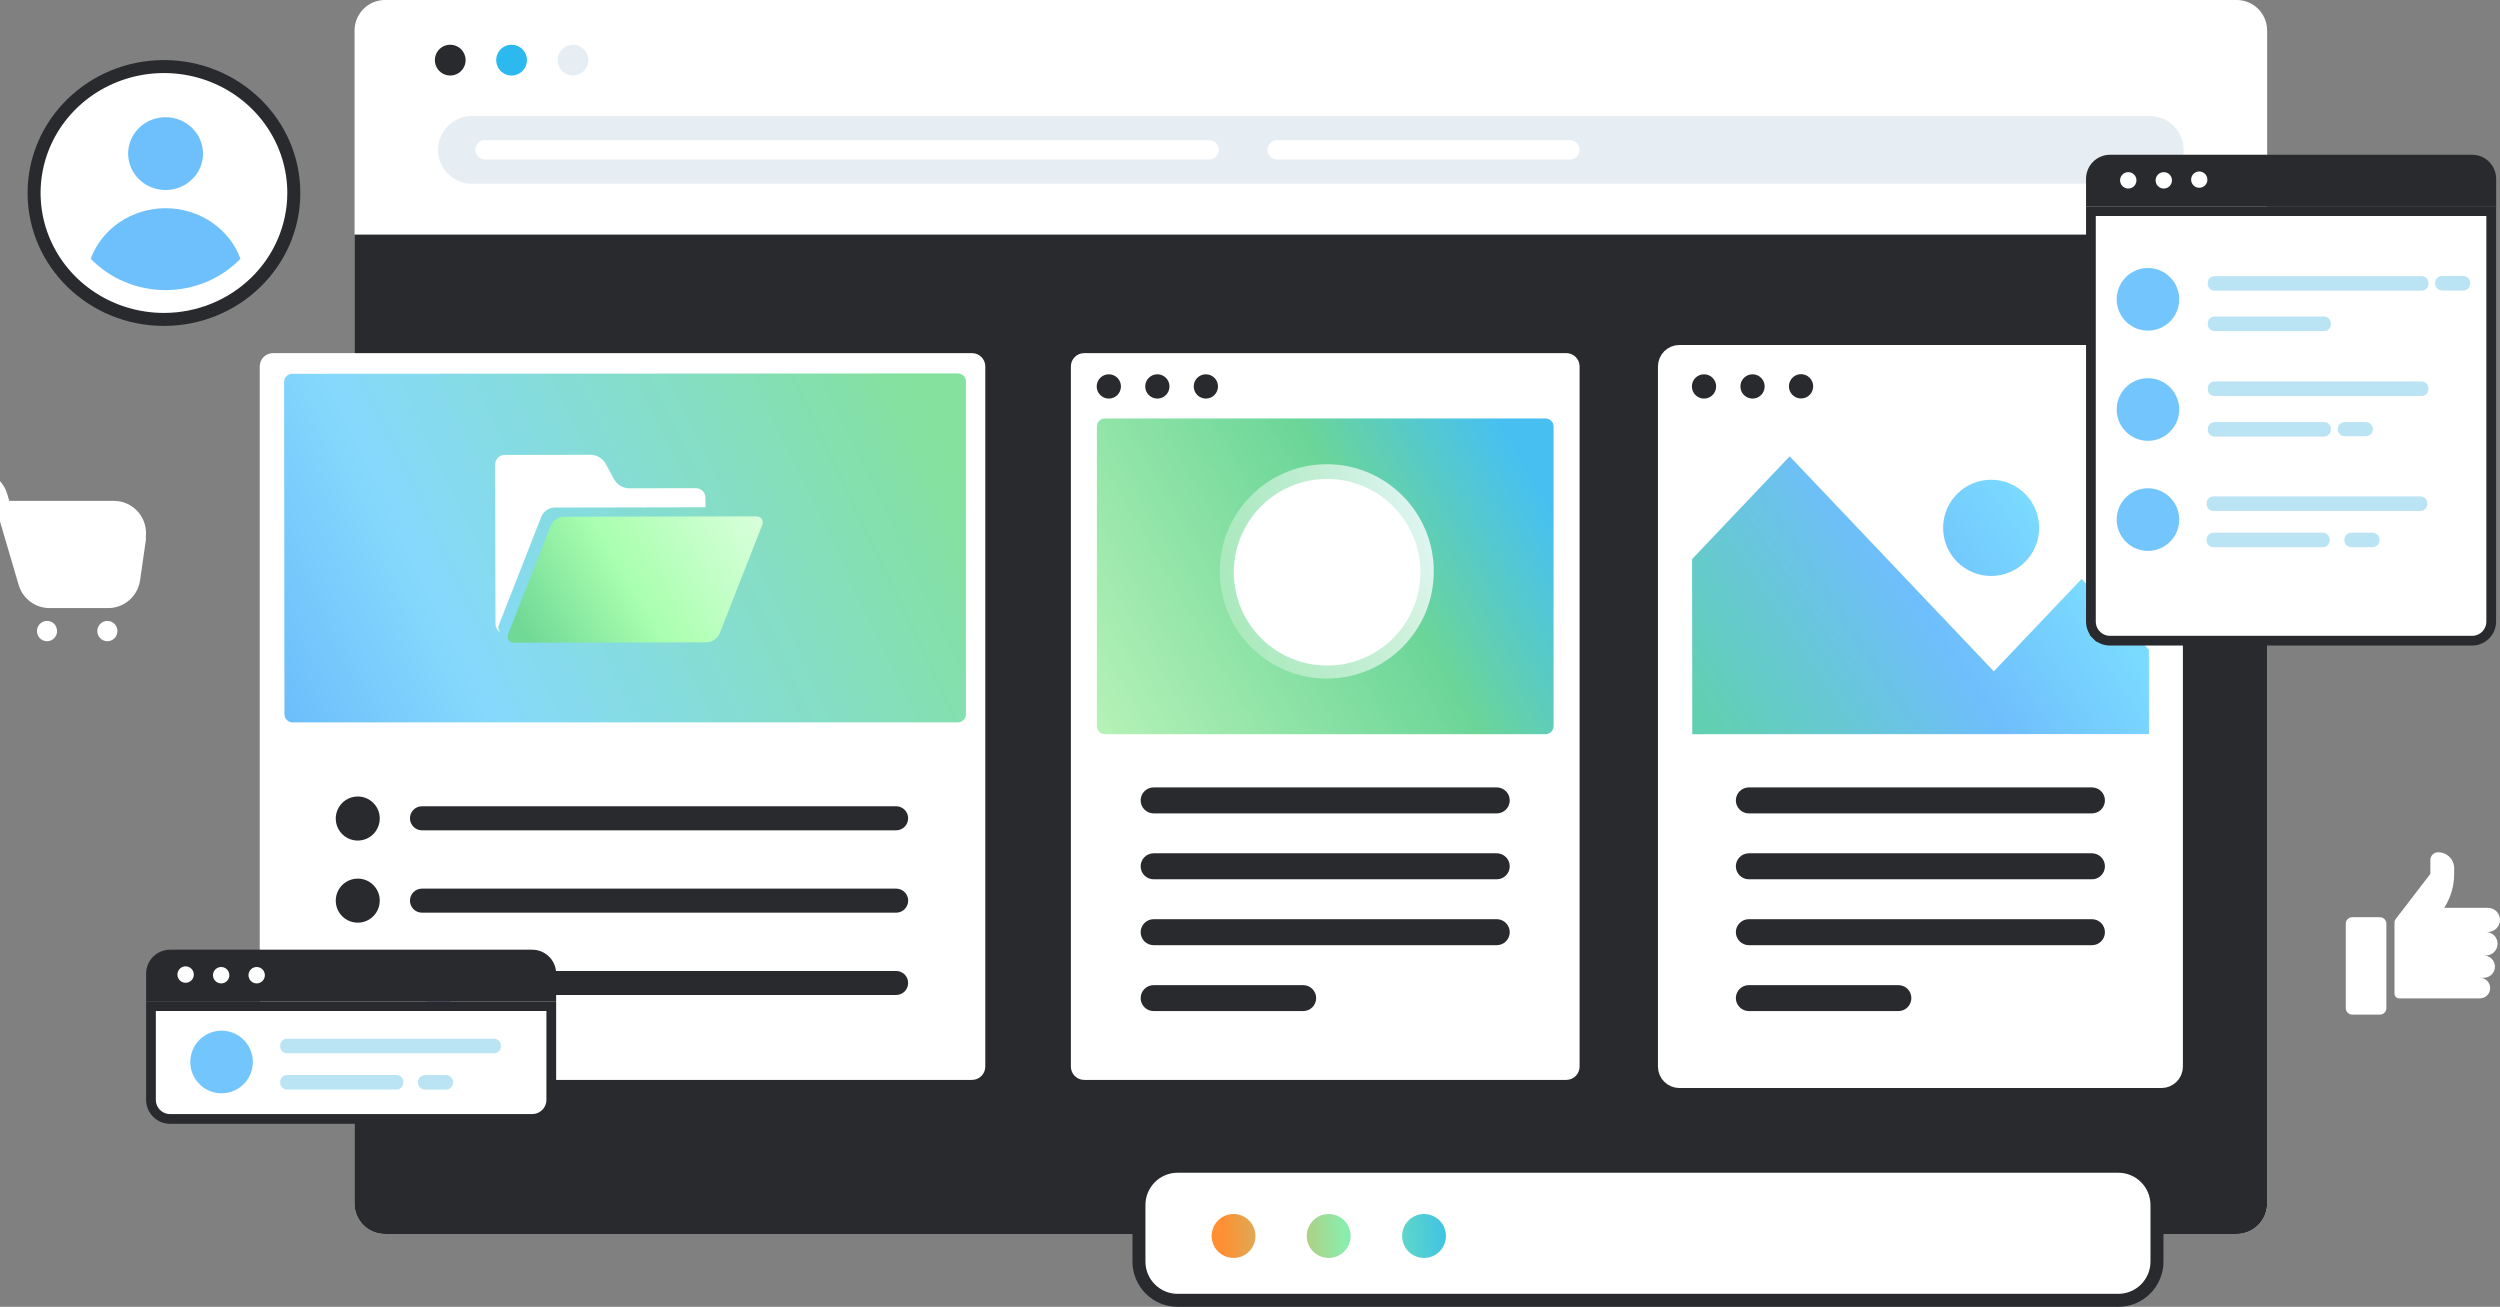 <svg width="308" height="161" viewBox="0 0 308 161" fill="none" xmlns="http://www.w3.org/2000/svg">
<rect x="0" y="0" width="308" height="161" fill="#808080" stroke="none"/>
<g clip-path="url(#clip0_49_13798)">
<path d="M275.559 0H47.434C45.362 0 43.683 1.682 43.683 3.758V148.268C43.683 150.344 45.362 152.026 47.434 152.026H275.559C277.631 152.026 279.311 150.344 279.311 148.268V3.758C279.311 1.682 277.631 0 275.559 0Z" fill="white"/>
<path d="M43.675 28.905V148.268C43.675 148.762 43.772 149.252 43.961 149.708C44.15 150.165 44.427 150.579 44.776 150.928C45.126 151.277 45.54 151.554 45.996 151.742C46.452 151.931 46.941 152.027 47.434 152.026H275.551C276.547 152.026 277.502 151.63 278.207 150.926C278.912 150.221 279.309 149.266 279.311 148.268V28.905H43.675Z" fill="#292A2E"/>
<path d="M266.292 43.504H206.9C205.994 43.504 205.259 44.24 205.259 45.148V131.4C205.259 132.308 205.994 133.044 206.9 133.044H266.292C267.198 133.044 267.933 132.308 267.933 131.4V45.148C267.933 44.24 267.198 43.504 266.292 43.504Z" fill="#292A2E" stroke="white" stroke-width="2"/>
<path d="M267.532 131.4V45.14C267.532 44.454 266.977 43.898 266.292 43.898L206.892 43.898C206.207 43.898 205.652 44.454 205.652 45.14V131.4C205.652 132.087 206.207 132.643 206.892 132.643H266.292C266.977 132.643 267.532 132.087 267.532 131.4Z" fill="white"/>
<path d="M257.734 100.211H215.458C215.033 100.211 214.626 100.042 214.325 99.741C214.025 99.44 213.856 99.032 213.856 98.606C213.858 98.182 214.028 97.776 214.328 97.476C214.628 97.177 215.035 97.009 215.458 97.009H257.734C258.157 97.009 258.562 97.177 258.861 97.477C259.16 97.776 259.328 98.183 259.328 98.606C259.328 99.031 259.161 99.438 258.862 99.739C258.563 100.039 258.157 100.209 257.734 100.211Z" fill="#292A2E"/>
<path d="M233.884 124.564H215.458C215.035 124.564 214.628 124.396 214.328 124.096C214.028 123.797 213.858 123.391 213.856 122.966C213.856 122.756 213.897 122.548 213.978 122.353C214.059 122.159 214.177 121.983 214.326 121.834C214.475 121.686 214.651 121.568 214.846 121.489C215.04 121.409 215.248 121.368 215.458 121.369H233.884C234.094 121.368 234.302 121.409 234.496 121.489C234.69 121.569 234.866 121.686 235.014 121.835C235.163 121.983 235.28 122.16 235.36 122.354C235.44 122.548 235.48 122.756 235.479 122.966C235.479 123.39 235.311 123.796 235.012 124.096C234.713 124.395 234.307 124.564 233.884 124.564Z" fill="#292A2E"/>
<path d="M257.734 108.329H215.458C215.035 108.329 214.628 108.161 214.328 107.861C214.028 107.562 213.858 107.156 213.856 106.731C213.856 106.306 214.025 105.898 214.325 105.597C214.626 105.296 215.033 105.126 215.458 105.126H257.734C258.157 105.129 258.563 105.298 258.862 105.599C259.161 105.9 259.328 106.307 259.328 106.731C259.328 107.155 259.16 107.561 258.861 107.861C258.562 108.16 258.157 108.329 257.734 108.329Z" fill="#292A2E"/>
<path d="M257.734 116.446H215.458C215.035 116.446 214.628 116.278 214.328 115.979C214.028 115.679 213.858 115.273 213.856 114.849C213.856 114.423 214.025 114.015 214.325 113.714C214.626 113.413 215.033 113.244 215.458 113.244H257.734C258.157 113.246 258.563 113.416 258.862 113.717C259.161 114.017 259.328 114.425 259.328 114.849C259.328 115.273 259.16 115.679 258.861 115.978C258.562 116.278 258.157 116.446 257.734 116.446Z" fill="#292A2E"/>
<path fill-rule="evenodd" clip-rule="evenodd" d="M223.133 48.426C223.297 48.18 223.385 47.89 223.385 47.594C223.385 47.197 223.227 46.816 222.947 46.536C222.667 46.255 222.287 46.097 221.89 46.097C221.595 46.097 221.306 46.185 221.06 46.349C220.814 46.514 220.623 46.748 220.51 47.021C220.397 47.295 220.367 47.596 220.425 47.886C220.482 48.177 220.625 48.443 220.834 48.653C221.043 48.862 221.309 49.005 221.599 49.062C221.889 49.12 222.189 49.09 222.462 48.977C222.735 48.864 222.969 48.672 223.133 48.426ZM209.935 49.106C210.76 49.106 211.429 48.436 211.429 47.609C211.429 46.783 210.76 46.112 209.935 46.112C209.11 46.112 208.44 46.783 208.44 47.609C208.44 48.436 209.11 49.106 209.935 49.106ZM215.913 49.106C216.738 49.106 217.407 48.436 217.407 47.609C217.407 46.783 216.738 46.112 215.913 46.112C215.087 46.112 214.418 46.783 214.418 47.609C214.418 48.436 215.087 49.106 215.913 49.106Z" fill="#292A2E"/>
<path d="M264.728 51.553H208.463V90.45H264.728V51.553Z" fill="white"/>
<path fill-rule="evenodd" clip-rule="evenodd" d="M244.715 81.738L245.64 82.711L256.455 71.321L264.744 80.041L264.751 90.435L208.487 90.458L208.464 68.883L220.488 56.221L244.715 81.738ZM251.224 65.033C251.224 68.305 248.576 70.959 245.308 70.959C242.041 70.959 239.392 68.305 239.392 65.033C239.392 61.76 242.041 59.106 245.308 59.106C248.576 59.106 251.224 61.76 251.224 65.033Z" fill="url(#paint0_linear_49_13798)"/>
<path d="M264.859 22.64C267.161 22.64 269.027 20.77 269.027 18.465C269.027 16.16 267.161 14.29 264.859 14.29L58.134 14.29C55.832 14.29 53.966 16.16 53.966 18.465C53.966 20.77 55.832 22.64 58.134 22.64L264.859 22.64Z" fill="#E7EEF3"/>
<path d="M57.364 7.408C57.364 7.783 57.253 8.15 57.044 8.462C56.836 8.774 56.54 9.018 56.194 9.161C55.848 9.305 55.467 9.343 55.099 9.269C54.731 9.196 54.394 9.015 54.129 8.75C53.864 8.484 53.683 8.146 53.61 7.778C53.537 7.41 53.575 7.028 53.718 6.681C53.861 6.334 54.104 6.038 54.416 5.829C54.728 5.621 55.094 5.51 55.469 5.51C55.971 5.51 56.453 5.71 56.809 6.065C57.164 6.421 57.364 6.904 57.364 7.408Z" fill="#292A2E"/>
<path d="M64.921 7.408C64.921 7.783 64.809 8.15 64.601 8.462C64.393 8.774 64.097 9.018 63.751 9.161C63.405 9.305 63.023 9.343 62.656 9.269C62.288 9.196 61.951 9.015 61.686 8.75C61.421 8.484 61.24 8.146 61.167 7.778C61.094 7.41 61.132 7.028 61.275 6.681C61.418 6.334 61.661 6.038 61.973 5.829C62.285 5.621 62.651 5.51 63.026 5.51C63.528 5.51 64.01 5.71 64.366 6.065C64.721 6.421 64.921 6.904 64.921 7.408Z" fill="#2CB9EF"/>
<path d="M72.485 7.408C72.485 7.783 72.374 8.15 72.166 8.462C71.958 8.774 71.662 9.018 71.316 9.161C70.969 9.305 70.588 9.343 70.221 9.269C69.853 9.196 69.515 9.015 69.25 8.75C68.985 8.484 68.805 8.146 68.732 7.778C68.659 7.41 68.696 7.028 68.84 6.681C68.983 6.334 69.226 6.038 69.537 5.829C69.849 5.621 70.216 5.51 70.59 5.51C71.093 5.51 71.575 5.71 71.93 6.065C72.286 6.421 72.485 6.904 72.485 7.408Z" fill="#E7EEF3"/>
<path d="M148.963 19.646H59.744C59.588 19.646 59.434 19.615 59.29 19.555C59.146 19.495 59.015 19.408 58.905 19.298C58.795 19.187 58.708 19.056 58.648 18.912C58.588 18.768 58.558 18.613 58.558 18.457C58.558 18.301 58.588 18.147 58.648 18.003C58.708 17.858 58.795 17.727 58.905 17.617C59.015 17.507 59.146 17.419 59.29 17.36C59.434 17.3 59.588 17.269 59.744 17.269H148.963C149.278 17.269 149.58 17.394 149.802 17.617C150.025 17.84 150.15 18.142 150.15 18.457C150.15 18.773 150.025 19.075 149.802 19.298C149.58 19.52 149.278 19.646 148.963 19.646Z" fill="white"/>
<path d="M193.411 19.646H157.352C157.037 19.646 156.736 19.52 156.513 19.298C156.291 19.075 156.166 18.773 156.166 18.457C156.166 18.142 156.291 17.84 156.513 17.617C156.736 17.394 157.037 17.269 157.352 17.269H193.411C193.726 17.269 194.027 17.394 194.25 17.617C194.472 17.84 194.597 18.142 194.597 18.457C194.597 18.773 194.472 19.075 194.25 19.298C194.027 19.52 193.726 19.646 193.411 19.646Z" fill="white"/>
<path d="M119.748 43.504H33.641C32.735 43.504 32 44.24 32 45.148V131.4C32 132.308 32.735 133.044 33.641 133.044H119.748C120.654 133.044 121.389 132.308 121.389 131.4V45.148C121.389 44.24 120.654 43.504 119.748 43.504Z" fill="white"/>
<path d="M36 46.051C35.448 46.051 35.001 46.499 35.001 47.052L35.044 88.001C35.045 88.553 35.492 89 36.044 89H118C118.552 89 119 88.552 119 88V47.001C119 46.448 118.552 46 117.999 46.001L36 46.051Z" fill="url(#paint1_linear_49_13798)"/>
<path d="M308 113.331C308 112.937 307.843 112.558 307.562 112.279C307.282 112 306.902 111.843 306.505 111.843H301.125C301.926 110.606 302.352 109.165 302.352 107.692V106.963C302.352 106.442 302.144 105.943 301.775 105.575C301.405 105.207 300.903 105 300.38 105C300.13 104.998 299.89 105.095 299.71 105.268C299.531 105.441 299.427 105.678 299.421 105.926V107.663L295.116 113.268C295.04 113.369 294.999 113.494 295 113.621V122.421C295 122.575 295.061 122.722 295.17 122.83C295.279 122.939 295.427 123 295.582 123H305.516C305.854 123 306.178 122.866 306.417 122.629C306.656 122.391 306.79 122.068 306.79 121.732C306.79 121.396 306.656 121.073 306.417 120.836C306.178 120.598 305.854 120.464 305.516 120.464H305.993C306.359 120.464 306.711 120.32 306.97 120.063C307.23 119.805 307.376 119.456 307.378 119.092C307.378 118.727 307.232 118.376 306.972 118.118C306.713 117.859 306.36 117.714 305.993 117.714H306.249C306.635 117.714 307.005 117.562 307.277 117.29C307.55 117.019 307.703 116.651 307.703 116.267C307.703 115.883 307.55 115.515 307.277 115.243C307.005 114.972 306.635 114.819 306.249 114.819H306.499C306.696 114.82 306.891 114.782 307.073 114.708C307.255 114.633 307.421 114.524 307.56 114.385C307.7 114.247 307.81 114.083 307.886 113.902C307.961 113.721 308 113.527 308 113.331Z" fill="white"/>
<path d="M293.209 113H289.791C289.354 113 289 113.359 289 113.802V124.198C289 124.641 289.354 125 289.791 125H293.209C293.646 125 294 124.641 294 124.198V113.802C294 113.359 293.646 113 293.209 113Z" fill="white"/>
<path d="M46.786 100.836C46.787 101.374 46.63 101.9 46.332 102.348C46.035 102.796 45.611 103.145 45.116 103.352C44.62 103.558 44.074 103.613 43.547 103.508C43.02 103.404 42.537 103.145 42.157 102.765C41.777 102.384 41.519 101.9 41.414 101.372C41.31 100.844 41.364 100.298 41.571 99.801C41.777 99.305 42.126 98.88 42.573 98.582C43.02 98.285 43.545 98.126 44.082 98.128C44.799 98.128 45.487 98.413 45.994 98.921C46.501 99.429 46.786 100.118 46.786 100.836Z" fill="#292A2E"/>
<path d="M110.41 102.295H51.986C51.593 102.295 51.217 102.139 50.94 101.861C50.662 101.583 50.507 101.206 50.507 100.813C50.507 100.42 50.662 100.043 50.94 99.766C51.217 99.488 51.593 99.332 51.986 99.332H110.41C110.603 99.332 110.795 99.37 110.974 99.445C111.153 99.519 111.316 99.628 111.453 99.766C111.589 99.904 111.698 100.067 111.771 100.247C111.845 100.426 111.882 100.619 111.881 100.813C111.882 101.007 111.845 101.2 111.771 101.379C111.698 101.559 111.589 101.723 111.453 101.86C111.316 101.998 111.153 102.107 110.974 102.182C110.795 102.256 110.603 102.295 110.41 102.295Z" fill="#292A2E"/>
<path d="M46.786 110.96C46.786 111.498 46.627 112.023 46.328 112.47C46.03 112.917 45.606 113.265 45.11 113.47C44.614 113.675 44.069 113.729 43.542 113.623C43.016 113.518 42.533 113.259 42.154 112.878C41.775 112.497 41.518 112.013 41.414 111.485C41.31 110.958 41.365 110.411 41.571 109.915C41.778 109.419 42.127 108.995 42.574 108.698C43.02 108.4 43.545 108.242 44.082 108.244C44.438 108.244 44.79 108.314 45.119 108.451C45.447 108.587 45.745 108.788 45.997 109.04C46.248 109.292 46.447 109.592 46.582 109.921C46.718 110.251 46.787 110.604 46.786 110.96Z" fill="#292A2E"/>
<path d="M110.41 109.479H51.986C51.169 109.479 50.507 110.142 50.507 110.96C50.507 111.778 51.169 112.442 51.986 112.442H110.41C111.226 112.442 111.889 111.778 111.889 110.96C111.889 110.142 111.226 109.479 110.41 109.479Z" fill="#292A2E"/>
<path d="M56.786 121.099C56.787 121.637 56.63 122.163 56.332 122.611C56.035 123.059 55.611 123.408 55.116 123.615C54.62 123.821 54.074 123.876 53.547 123.771C53.02 123.667 52.537 123.408 52.157 123.028C51.777 122.647 51.519 122.163 51.414 121.635C51.31 121.107 51.364 120.561 51.571 120.064C51.777 119.567 52.126 119.143 52.573 118.845C53.02 118.548 53.545 118.389 54.082 118.391C54.798 118.393 55.485 118.679 55.992 119.186C56.498 119.694 56.784 120.382 56.786 121.099Z" fill="#C7A2FF"/>
<path d="M110.41 122.581H51.986C51.593 122.581 51.217 122.425 50.94 122.147C50.662 121.869 50.507 121.492 50.507 121.099C50.507 120.905 50.545 120.713 50.619 120.534C50.694 120.354 50.803 120.191 50.94 120.054C51.078 119.917 51.241 119.809 51.42 119.735C51.6 119.662 51.792 119.624 51.986 119.626H110.41C110.603 119.624 110.795 119.662 110.974 119.736C111.153 119.809 111.315 119.918 111.452 120.055C111.589 120.192 111.697 120.355 111.771 120.534C111.845 120.713 111.882 120.905 111.881 121.099C111.882 121.294 111.845 121.486 111.771 121.666C111.698 121.845 111.589 122.009 111.453 122.146C111.316 122.284 111.153 122.393 110.974 122.468C110.795 122.542 110.603 122.581 110.41 122.581Z" fill="#292A2E"/>
<path d="M192.965 43.504H133.572C132.666 43.504 131.932 44.24 131.932 45.148V131.4C131.932 132.308 132.666 133.044 133.572 133.044H192.965C193.871 133.044 194.606 132.308 194.606 131.4V45.148C194.606 44.24 193.871 43.504 192.965 43.504Z" fill="white"/>
<path d="M190.401 51.553H136.136C135.584 51.553 135.136 52 135.136 52.553V89.45C135.136 90.002 135.584 90.45 136.136 90.45H190.401C190.953 90.45 191.401 90.002 191.401 89.45V52.553C191.401 52 190.953 51.553 190.401 51.553Z" fill="url(#paint2_linear_49_13798)" fill-opacity="0.9"/>
<path d="M163.461 83.598C170.74 83.598 176.641 77.687 176.641 70.395C176.641 63.104 170.74 57.193 163.461 57.193C156.182 57.193 150.281 63.104 150.281 70.395C150.281 77.687 156.182 83.598 163.461 83.598Z" fill="url(#paint3_linear_49_13798)"/>
<path d="M163.5 82C161.226 82 159.002 81.326 157.111 80.062C155.22 78.798 153.746 77.002 152.875 74.901C152.005 72.799 151.777 70.487 152.221 68.257C152.665 66.026 153.76 63.977 155.368 62.368C156.977 60.76 159.026 59.665 161.256 59.221C163.487 58.777 165.8 59.005 167.901 59.875C170.002 60.746 171.798 62.22 173.062 64.111C174.326 66.002 175 68.225 175 70.5C174.998 73.549 173.786 76.473 171.63 78.63C169.473 80.786 166.549 81.998 163.5 82Z" fill="white"/>
<path fill-rule="evenodd" clip-rule="evenodd" d="M142.123 100.211H184.399C184.823 100.211 185.231 100.042 185.531 99.741C185.832 99.44 186.001 99.032 186.001 98.606C185.999 98.182 185.829 97.776 185.529 97.476C185.229 97.177 184.822 97.009 184.399 97.009H142.123C141.7 97.009 141.294 97.177 140.995 97.477C140.696 97.776 140.528 98.183 140.528 98.606C140.528 99.031 140.696 99.438 140.995 99.739C141.294 100.039 141.699 100.209 142.123 100.211ZM142.123 124.564H160.557C160.98 124.564 161.385 124.396 161.684 124.096C161.983 123.796 162.151 123.39 162.151 122.967C162.151 122.543 161.983 122.137 161.684 121.837C161.385 121.538 160.98 121.369 160.557 121.369H142.123C141.7 121.369 141.294 121.538 140.995 121.837C140.696 122.137 140.528 122.543 140.528 122.967C140.528 123.39 140.696 123.796 140.995 124.096C141.294 124.396 141.7 124.564 142.123 124.564ZM184.399 108.329H142.123C141.7 108.329 141.294 108.16 140.995 107.861C140.696 107.561 140.528 107.155 140.528 106.731C140.528 106.307 140.696 105.9 140.995 105.599C141.294 105.298 141.699 105.129 142.123 105.126H184.399C184.823 105.126 185.231 105.296 185.531 105.597C185.832 105.898 186.001 106.306 186.001 106.731C185.999 107.156 185.829 107.562 185.529 107.861C185.229 108.161 184.822 108.329 184.399 108.329ZM142.123 116.446H184.399C184.822 116.446 185.229 116.278 185.529 115.979C185.829 115.68 185.999 115.273 186.001 114.849C186.001 114.423 185.832 114.015 185.531 113.714C185.231 113.413 184.823 113.244 184.399 113.244H142.123C141.699 113.246 141.294 113.416 140.995 113.717C140.696 114.018 140.528 114.425 140.528 114.849C140.528 115.273 140.696 115.679 140.995 115.978C141.294 116.278 141.7 116.446 142.123 116.446Z" fill="#292A2E"/>
<path d="M136.607 49.106C137.433 49.106 138.102 48.436 138.102 47.609C138.102 46.782 137.433 46.112 136.607 46.112C135.782 46.112 135.113 46.782 135.113 47.609C135.113 48.436 135.782 49.106 136.607 49.106Z" fill="#292A2E"/>
<path d="M142.585 49.106C143.411 49.106 144.08 48.436 144.08 47.609C144.08 46.782 143.411 46.112 142.585 46.112C141.76 46.112 141.091 46.782 141.091 47.609C141.091 48.436 141.76 49.106 142.585 49.106Z" fill="#292A2E"/>
<path d="M148.563 49.106C149.388 49.106 150.057 48.436 150.057 47.609C150.057 46.782 149.388 46.112 148.563 46.112C147.737 46.112 147.068 46.782 147.068 47.609C147.068 48.436 147.737 49.106 148.563 49.106Z" fill="#292A2E"/>
<path d="M257.6 26.01H306.918V76.576C306.918 77.201 306.67 77.8 306.229 78.242C305.789 78.684 305.191 78.932 304.568 78.932H259.95C259.327 78.932 258.73 78.684 258.289 78.242L257.864 78.666L258.289 78.242C257.848 77.8 257.6 77.201 257.6 76.576V26.01Z" fill="white" stroke="#292A2E" stroke-width="1.2"/>
<path d="M259.95 19.067H304.575C305.358 19.067 306.108 19.378 306.662 19.933C307.215 20.487 307.526 21.238 307.526 22.022V25.417H257V22.022C257 21.634 257.076 21.25 257.225 20.891C257.373 20.533 257.59 20.207 257.864 19.933C258.138 19.658 258.463 19.44 258.821 19.292C259.179 19.143 259.563 19.067 259.95 19.067Z" fill="#292A2E"/>
<path d="M263.208 22.13C263.22 22.27 263.203 22.411 263.158 22.543C263.113 22.676 263.041 22.798 262.947 22.901C262.852 23.005 262.737 23.087 262.609 23.144C262.481 23.2 262.343 23.229 262.203 23.229C262.063 23.229 261.924 23.2 261.796 23.144C261.668 23.087 261.553 23.005 261.459 22.901C261.364 22.798 261.292 22.676 261.247 22.543C261.202 22.411 261.185 22.27 261.197 22.13C261.219 21.878 261.335 21.644 261.521 21.473C261.707 21.302 261.95 21.208 262.203 21.208C262.455 21.208 262.698 21.302 262.884 21.473C263.071 21.644 263.186 21.878 263.208 22.13Z" fill="white"/>
<path d="M267.584 22.13C267.596 22.27 267.579 22.411 267.534 22.543C267.489 22.676 267.417 22.798 267.322 22.901C267.228 23.005 267.113 23.087 266.985 23.144C266.857 23.2 266.718 23.229 266.578 23.229C266.438 23.229 266.3 23.2 266.172 23.144C266.044 23.087 265.929 23.005 265.834 22.901C265.74 22.798 265.668 22.676 265.623 22.543C265.578 22.411 265.561 22.27 265.573 22.13C265.595 21.878 265.71 21.644 265.897 21.473C266.083 21.302 266.326 21.208 266.578 21.208C266.831 21.208 267.074 21.302 267.26 21.473C267.446 21.644 267.562 21.878 267.584 22.13Z" fill="white"/>
<path d="M271.951 22.13C271.951 22.329 271.892 22.523 271.782 22.688C271.672 22.853 271.516 22.981 271.333 23.057C271.15 23.133 270.949 23.153 270.754 23.114C270.56 23.076 270.382 22.98 270.242 22.84C270.101 22.699 270.006 22.521 269.967 22.326C269.929 22.131 269.949 21.93 270.024 21.746C270.1 21.563 270.229 21.407 270.393 21.296C270.558 21.186 270.752 21.127 270.95 21.127C271.215 21.129 271.468 21.235 271.656 21.423C271.843 21.611 271.949 21.865 271.951 22.13Z" fill="white"/>
<path d="M268.48 36.876C268.48 37.639 268.254 38.385 267.831 39.019C267.408 39.654 266.806 40.148 266.102 40.44C265.398 40.732 264.624 40.809 263.877 40.66C263.13 40.511 262.443 40.144 261.905 39.604C261.366 39.065 260.999 38.377 260.851 37.629C260.702 36.88 260.778 36.105 261.07 35.4C261.361 34.694 261.855 34.092 262.488 33.668C263.122 33.244 263.866 33.018 264.628 33.018C265.65 33.018 266.629 33.424 267.352 34.148C268.074 34.871 268.48 35.853 268.48 36.876Z" fill="#72C6FD"/>
<path d="M298.353 34.021H272.832C272.372 34.021 272 34.394 272 34.854V34.978C272 35.438 272.372 35.811 272.832 35.811H298.353C298.812 35.811 299.185 35.438 299.185 34.978V34.854C299.185 34.394 298.812 34.021 298.353 34.021Z" fill="#BAE3F4"/>
<path d="M286.328 39H272.832C272.372 39 272 39.373 272 39.833V39.957C272 40.417 272.372 40.79 272.832 40.79H286.328C286.788 40.79 287.16 40.417 287.16 39.957V39.833C287.16 39.373 286.788 39 286.328 39Z" fill="#BAE3F4"/>
<path d="M303.443 35.79H300.894C300.657 35.79 300.429 35.696 300.262 35.528C300.094 35.36 300 35.133 300 34.895C300 34.658 300.094 34.43 300.262 34.262C300.429 34.094 300.657 34 300.894 34H303.443C303.561 33.999 303.678 34.022 303.787 34.066C303.895 34.111 303.994 34.177 304.078 34.26C304.161 34.343 304.226 34.442 304.271 34.551C304.316 34.66 304.338 34.777 304.337 34.895C304.338 35.013 304.316 35.13 304.271 35.239C304.226 35.348 304.161 35.447 304.078 35.53C303.994 35.614 303.895 35.68 303.787 35.724C303.678 35.769 303.561 35.791 303.443 35.79Z" fill="#BAE3F4"/>
<path d="M268.48 50.449C268.48 51.212 268.254 51.958 267.831 52.592C267.408 53.227 266.806 53.721 266.102 54.013C265.398 54.305 264.624 54.382 263.877 54.233C263.13 54.084 262.443 53.717 261.905 53.177C261.366 52.638 260.999 51.95 260.851 51.202C260.702 50.453 260.778 49.678 261.07 48.972C261.361 48.267 261.855 47.665 262.488 47.241C263.122 46.817 263.866 46.591 264.628 46.591C265.65 46.591 266.629 46.997 267.352 47.721C268.074 48.444 268.48 49.426 268.48 50.449Z" fill="#72C6FD"/>
<path d="M298.353 47H272.832C272.372 47 272 47.373 272 47.833V47.957C272 48.417 272.372 48.79 272.832 48.79H298.353C298.812 48.79 299.185 48.417 299.185 47.957V47.833C299.185 47.373 298.812 47 298.353 47Z" fill="#BAE3F4"/>
<path d="M286.328 52H272.832C272.372 52 272 52.373 272 52.833V52.957C272 53.417 272.372 53.79 272.832 53.79H286.328C286.788 53.79 287.16 53.417 287.16 52.957V52.833C287.16 52.373 286.788 52 286.328 52Z" fill="#BAE3F4"/>
<path d="M291.436 53.752H288.886C288.657 53.75 288.437 53.66 288.272 53.501C288.107 53.341 288.01 53.124 288 52.895C287.999 52.777 288.021 52.66 288.066 52.551C288.11 52.442 288.176 52.343 288.259 52.26C288.343 52.177 288.442 52.111 288.55 52.066C288.659 52.022 288.776 51.999 288.894 52H291.443C291.561 51.999 291.678 52.022 291.787 52.066C291.895 52.111 291.994 52.177 292.078 52.26C292.161 52.343 292.227 52.442 292.271 52.551C292.316 52.66 292.338 52.777 292.337 52.895C292.329 53.128 292.23 53.348 292.061 53.508C291.893 53.668 291.668 53.756 291.436 53.752Z" fill="#BAE3F4"/>
<path d="M268.48 64.014C268.48 64.777 268.254 65.523 267.831 66.158C267.408 66.792 266.806 67.287 266.102 67.579C265.398 67.871 264.624 67.947 263.877 67.798C263.13 67.649 262.443 67.282 261.905 66.742C261.366 66.203 260.999 65.515 260.851 64.767C260.702 64.018 260.778 63.243 261.07 62.538C261.361 61.833 261.855 61.23 262.488 60.806C263.122 60.382 263.866 60.156 264.628 60.156C265.65 60.156 266.629 60.562 267.352 61.286C268.074 62.01 268.48 62.991 268.48 64.014Z" fill="#72C6FD"/>
<path d="M298.207 61.159H272.686C272.226 61.159 271.854 61.532 271.854 61.992V62.116C271.854 62.576 272.226 62.949 272.686 62.949H298.207C298.666 62.949 299.039 62.576 299.039 62.116V61.992C299.039 61.532 298.666 61.159 298.207 61.159Z" fill="#BAE3F4"/>
<path d="M286.182 65.627H272.686C272.226 65.627 271.854 66 271.854 66.46V66.584C271.854 67.044 272.226 67.417 272.686 67.417H286.182C286.642 67.417 287.014 67.044 287.014 66.584V66.46C287.014 66 286.642 65.627 286.182 65.627Z" fill="#BAE3F4"/>
<path d="M292.26 67.417H289.71C289.473 67.417 289.246 67.323 289.078 67.155C288.911 66.987 288.816 66.76 288.816 66.522C288.816 66.285 288.911 66.057 289.078 65.889C289.246 65.721 289.473 65.627 289.71 65.627H292.26C292.377 65.626 292.494 65.648 292.603 65.693C292.712 65.738 292.811 65.803 292.894 65.887C292.977 65.97 293.043 66.069 293.087 66.178C293.132 66.287 293.154 66.404 293.153 66.522C293.154 66.64 293.132 66.757 293.087 66.866C293.043 66.975 292.977 67.074 292.894 67.157C292.811 67.241 292.712 67.306 292.603 67.351C292.494 67.396 292.377 67.418 292.26 67.417Z" fill="#BAE3F4"/>
<path d="M18.6 123.952H67.918V135.498C67.918 136.123 67.67 136.722 67.229 137.164C66.788 137.605 66.191 137.853 65.568 137.853H20.95C20.327 137.853 19.73 137.605 19.289 137.164C18.848 136.722 18.6 136.123 18.6 135.498V123.952Z" fill="white" stroke="#292A2E" stroke-width="1.2"/>
<path d="M20.95 117.002H65.568C66.35 117.002 67.101 117.313 67.654 117.867C68.207 118.422 68.518 119.173 68.518 119.957V123.344H18V119.957C18 119.173 18.311 118.422 18.864 117.867C19.417 117.313 20.168 117.002 20.95 117.002Z" fill="#292A2E"/>
<path d="M23.878 120.058C23.879 120.258 23.821 120.455 23.711 120.622C23.6 120.789 23.443 120.92 23.258 120.998C23.073 121.075 22.87 121.096 22.674 121.057C22.477 121.018 22.297 120.922 22.155 120.78C22.013 120.638 21.917 120.457 21.878 120.261C21.84 120.064 21.86 119.86 21.938 119.675C22.015 119.49 22.145 119.332 22.313 119.222C22.48 119.111 22.676 119.053 22.876 119.054C23.141 119.056 23.395 119.163 23.582 119.351C23.77 119.538 23.876 119.792 23.878 120.058Z" fill="white"/>
<path d="M28.253 120.057C28.265 120.197 28.248 120.338 28.203 120.47C28.158 120.603 28.086 120.725 27.992 120.828C27.897 120.932 27.782 121.014 27.654 121.071C27.526 121.127 27.388 121.156 27.248 121.156C27.108 121.156 26.969 121.127 26.841 121.071C26.713 121.014 26.598 120.932 26.504 120.828C26.409 120.725 26.337 120.603 26.292 120.47C26.247 120.338 26.23 120.197 26.242 120.057C26.264 119.806 26.38 119.571 26.566 119.4C26.752 119.229 26.995 119.135 27.248 119.135C27.5 119.135 27.743 119.229 27.929 119.4C28.115 119.571 28.231 119.806 28.253 120.057Z" fill="white"/>
<path d="M32.628 120.057C32.641 120.197 32.624 120.338 32.579 120.47C32.534 120.603 32.462 120.725 32.367 120.828C32.273 120.932 32.158 121.014 32.03 121.071C31.901 121.127 31.763 121.156 31.623 121.156C31.483 121.156 31.345 121.127 31.217 121.071C31.089 121.014 30.974 120.932 30.879 120.828C30.785 120.725 30.712 120.603 30.668 120.47C30.623 120.338 30.606 120.197 30.618 120.057C30.64 119.806 30.755 119.571 30.941 119.4C31.128 119.229 31.371 119.135 31.623 119.135C31.875 119.135 32.119 119.229 32.305 119.4C32.491 119.571 32.606 119.806 32.628 120.057Z" fill="white"/>
<path d="M31.15 130.837C31.15 131.6 30.924 132.346 30.5 132.981C30.077 133.615 29.476 134.11 28.772 134.402C28.068 134.694 27.294 134.77 26.547 134.621C25.799 134.472 25.113 134.105 24.574 133.565C24.036 133.026 23.669 132.338 23.52 131.59C23.372 130.841 23.448 130.066 23.739 129.361C24.031 128.656 24.525 128.053 25.158 127.629C25.791 127.205 26.536 126.979 27.298 126.979C28.319 126.979 29.299 127.385 30.021 128.109C30.744 128.833 31.15 129.814 31.15 130.837Z" fill="#72C6FD"/>
<path d="M60.876 127.974H35.355C34.896 127.974 34.523 128.347 34.523 128.808V128.931C34.523 129.391 34.896 129.765 35.355 129.765H60.876C61.336 129.765 61.708 129.391 61.708 128.931V128.808C61.708 128.347 61.336 127.974 60.876 127.974Z" fill="#BAE3F4"/>
<path d="M48.852 132.442H35.355C34.896 132.442 34.523 132.815 34.523 133.275V133.399C34.523 133.859 34.896 134.232 35.355 134.232H48.852C49.311 134.232 49.684 133.859 49.684 133.399V133.275C49.684 132.815 49.311 132.442 48.852 132.442Z" fill="#BAE3F4"/>
<path d="M54.937 134.24H52.38C52.262 134.24 52.146 134.217 52.038 134.172C51.929 134.127 51.831 134.061 51.748 133.978C51.665 133.895 51.599 133.796 51.554 133.687C51.509 133.579 51.486 133.462 51.486 133.345C51.486 133.227 51.509 133.111 51.554 133.002C51.599 132.894 51.665 132.795 51.748 132.712C51.831 132.629 51.929 132.563 52.038 132.518C52.146 132.473 52.262 132.45 52.38 132.45H54.937C55.174 132.45 55.401 132.544 55.569 132.712C55.737 132.88 55.831 133.107 55.831 133.345C55.831 133.462 55.808 133.579 55.763 133.687C55.718 133.796 55.652 133.895 55.569 133.978C55.486 134.061 55.388 134.127 55.279 134.172C55.171 134.217 55.054 134.24 54.937 134.24Z" fill="#BAE3F4"/>
<path d="M20.199 39.353C29.013 39.353 36.197 32.4 36.197 23.776C36.197 15.153 29.013 8.2 20.199 8.2C11.384 8.2 4.2 15.153 4.2 23.776C4.2 32.4 11.384 39.353 20.199 39.353Z" fill="#292A2E" stroke="#292A2E" stroke-width="1.6"/>
<path d="M20.208 38.553C17.201 38.555 14.262 37.69 11.761 36.067C9.261 34.444 7.311 32.137 6.16 29.437C5.008 26.737 4.706 23.766 5.291 20.899C5.876 18.032 7.323 15.399 9.448 13.331C11.574 11.264 14.282 9.855 17.23 9.285C20.179 8.714 23.235 9.006 26.013 10.124C28.791 11.242 31.165 13.136 32.835 15.566C34.506 17.996 35.397 20.854 35.397 23.776C35.392 27.692 33.791 31.447 30.944 34.217C28.096 36.986 24.236 38.546 20.208 38.553Z" fill="white"/>
<path fill-rule="evenodd" clip-rule="evenodd" d="M24.235 21.415C24.742 20.678 25.012 19.81 25.012 18.923C25.01 17.734 24.524 16.595 23.659 15.754C22.794 14.913 21.622 14.44 20.4 14.438C19.488 14.438 18.596 14.701 17.837 15.194C17.079 15.687 16.488 16.387 16.138 17.207C15.789 18.026 15.698 18.928 15.876 19.798C16.054 20.668 16.493 21.468 17.138 22.095C17.783 22.722 18.605 23.149 19.5 23.322C20.395 23.495 21.322 23.407 22.165 23.067C23.008 22.728 23.728 22.153 24.235 21.415ZM25.437 34.73C23.85 35.395 22.137 35.739 20.404 35.742C18.67 35.74 16.955 35.396 15.367 34.731C13.778 34.067 12.351 33.097 11.175 31.882C11.847 30.06 13.095 28.483 14.748 27.366C16.4 26.25 18.375 25.651 20.4 25.651C22.425 25.651 24.399 26.25 26.052 27.366C27.704 28.483 28.953 30.06 29.625 31.882C28.45 33.096 27.024 34.066 25.437 34.73Z" fill="#6EC0FC"/>
<path d="M145.081 143.682H260.977C263.605 143.682 265.738 145.817 265.738 148.453V155.429C265.738 158.065 263.605 160.2 260.977 160.2H145.081C142.452 160.2 140.319 158.065 140.319 155.429V148.453C140.319 145.817 142.452 143.682 145.081 143.682Z" fill="white" stroke="#292A2E" stroke-width="1.6"/>
<path fill-rule="evenodd" clip-rule="evenodd" d="M163.69 154.981C163.155 154.981 162.633 154.822 162.188 154.525C161.743 154.227 161.397 153.804 161.192 153.309C160.987 152.814 160.934 152.27 161.038 151.744C161.143 151.219 161.4 150.737 161.778 150.358C162.156 149.979 162.638 149.721 163.163 149.616C163.687 149.512 164.231 149.566 164.725 149.771C165.219 149.976 165.641 150.323 165.938 150.768C166.235 151.214 166.394 151.737 166.394 152.273C166.394 152.991 166.109 153.68 165.602 154.188C165.095 154.696 164.407 154.981 163.69 154.981ZM175.438 154.981C174.903 154.981 174.38 154.822 173.936 154.525C173.491 154.227 173.144 153.804 172.94 153.309C172.735 152.814 172.682 152.27 172.786 151.744C172.89 151.219 173.148 150.737 173.526 150.358C173.904 149.979 174.386 149.721 174.91 149.616C175.435 149.512 175.978 149.566 176.472 149.771C176.967 149.976 177.389 150.323 177.686 150.768C177.983 151.214 178.142 151.737 178.142 152.273C178.14 152.991 177.854 153.678 177.347 154.186C176.841 154.693 176.154 154.979 175.438 154.981ZM150.466 154.521C150.909 154.82 151.431 154.98 151.966 154.981C152.321 154.982 152.674 154.913 153.003 154.777C153.332 154.642 153.631 154.442 153.883 154.191C154.134 153.939 154.334 153.64 154.471 153.311C154.607 152.982 154.677 152.629 154.677 152.273C154.677 151.738 154.519 151.214 154.222 150.769C153.925 150.324 153.504 149.977 153.01 149.771C152.516 149.566 151.973 149.512 151.449 149.616C150.924 149.72 150.443 149.977 150.064 150.355C149.686 150.733 149.428 151.215 149.322 151.74C149.217 152.265 149.27 152.809 149.473 153.304C149.677 153.799 150.022 154.223 150.466 154.521Z" fill="url(#paint4_linear_49_13798)"/>
<path d="M93.893 64.703C94.129 64.103 93.795 63.615 93.151 63.616L69.435 63.666C69.094 63.684 68.765 63.795 68.483 63.988C68.202 64.18 67.978 64.447 67.838 64.758L62.61 78.097C62.374 78.696 62.708 79.186 63.352 79.184L87.065 79.134C87.406 79.116 87.735 79.005 88.016 78.812C88.298 78.62 88.521 78.353 88.662 78.043L93.893 64.703Z" fill="url(#paint5_linear_49_13798)"/>
<path d="M61.473 76.964L66.702 63.623C66.842 63.312 67.065 63.045 67.347 62.853C67.628 62.66 67.957 62.549 68.298 62.531L86.913 62.492L86.911 61.309C86.909 60.999 86.785 60.702 86.566 60.483C86.346 60.265 86.049 60.142 85.739 60.142L77.435 60.159C77.086 60.14 76.746 60.038 76.444 59.859C76.143 59.681 75.889 59.433 75.704 59.135L74.569 57.054C74.385 56.756 74.131 56.508 73.83 56.329C73.529 56.151 73.189 56.048 72.84 56.03L62.17 56.052C61.86 56.053 61.563 56.178 61.344 56.397C61.126 56.617 61.003 56.914 61.002 57.224L61.044 76.88C61.047 77.15 61.142 77.411 61.314 77.62C61.485 77.828 61.723 77.972 61.987 78.026C61.497 77.926 61.268 77.487 61.473 76.964Z" fill="white"/>
<path d="M17.256 71.507L18 66.32L17.95 66.27C18.116 65.128 17.783 63.97 17.039 63.095C16.295 62.221 15.213 61.715 14.072 61.709H1.147L0.886 60.844C0.391 59.18 -1.112 58.03 -2.831 58H-4.071C-4.584 58 -5 58.421 -5 58.94C-5 59.459 -4.584 59.88 -4.071 59.88H-2.831C-1.911 59.88 -1.099 60.491 -0.836 61.383L2.299 72.071C2.805 73.755 4.338 74.909 6.079 74.915H13.353C15.307 74.907 16.963 73.46 17.256 71.507Z" fill="white"/>
<path d="M5.794 76.494C5.109 76.494 4.554 77.055 4.554 77.747C4.554 78.439 5.109 79 5.794 79C6.478 79 7.033 78.439 7.033 77.747C7.033 77.055 6.478 76.494 5.794 76.494Z" fill="white"/>
<path d="M13.229 76.494C12.544 76.494 11.99 77.055 11.99 77.747C11.99 78.439 12.544 79 13.229 79C13.913 79 14.468 78.439 14.468 77.747C14.468 77.055 13.913 76.494 13.229 76.494Z" fill="white"/>
</g>
<defs>
<linearGradient id="paint0_linear_49_13798" x1="250.5" y1="61.5" x2="208" y2="90" gradientUnits="userSpaceOnUse">
<stop stop-color="#7BDBFF"/>
<stop offset="0.371" stop-color="#6EBEFC"/>
<stop offset="0.953" stop-color="#61D0B1"/>
</linearGradient>
<linearGradient id="paint1_linear_49_13798" x1="35.436" y1="88.566" x2="113.61" y2="51.339" gradientUnits="userSpaceOnUse">
<stop stop-color="#6CBEFC"/>
<stop offset="0.26" stop-color="#86D9FC"/>
<stop offset="1" stop-color="#84E19E"/>
</linearGradient>
<linearGradient id="paint2_linear_49_13798" x1="180" y1="34.5" x2="118.818" y2="70.182" gradientUnits="userSpaceOnUse">
<stop offset="0.069" stop-color="#33BAF0"/>
<stop offset="0.368" stop-color="#5BD18D"/>
<stop offset="1" stop-color="#B6F4B3"/>
</linearGradient>
<linearGradient id="paint3_linear_49_13798" x1="177.5" y1="65.5" x2="151" y2="75" gradientUnits="userSpaceOnUse">
<stop stop-color="white" stop-opacity="0.83"/>
<stop offset="1" stop-color="white" stop-opacity="0.25"/>
</linearGradient>
<linearGradient id="paint4_linear_49_13798" x1="188" y1="150" x2="150.5" y2="152" gradientUnits="userSpaceOnUse">
<stop offset="0.182" stop-color="#2CB9EF"/>
<stop offset="0.594" stop-color="#89EEAD"/>
<stop offset="1" stop-color="#FF8F32"/>
</linearGradient>
<linearGradient id="paint5_linear_49_13798" x1="105.5" y1="55" x2="65.234" y2="78.864" gradientUnits="userSpaceOnUse">
<stop stop-color="white"/>
<stop offset="0.698" stop-color="#A9FFAF"/>
<stop offset="1" stop-color="#71D996"/>
</linearGradient>
<clipPath id="clip0_49_13798">
<rect width="308" height="161" fill="white"/>
</clipPath>
</defs>
</svg>
